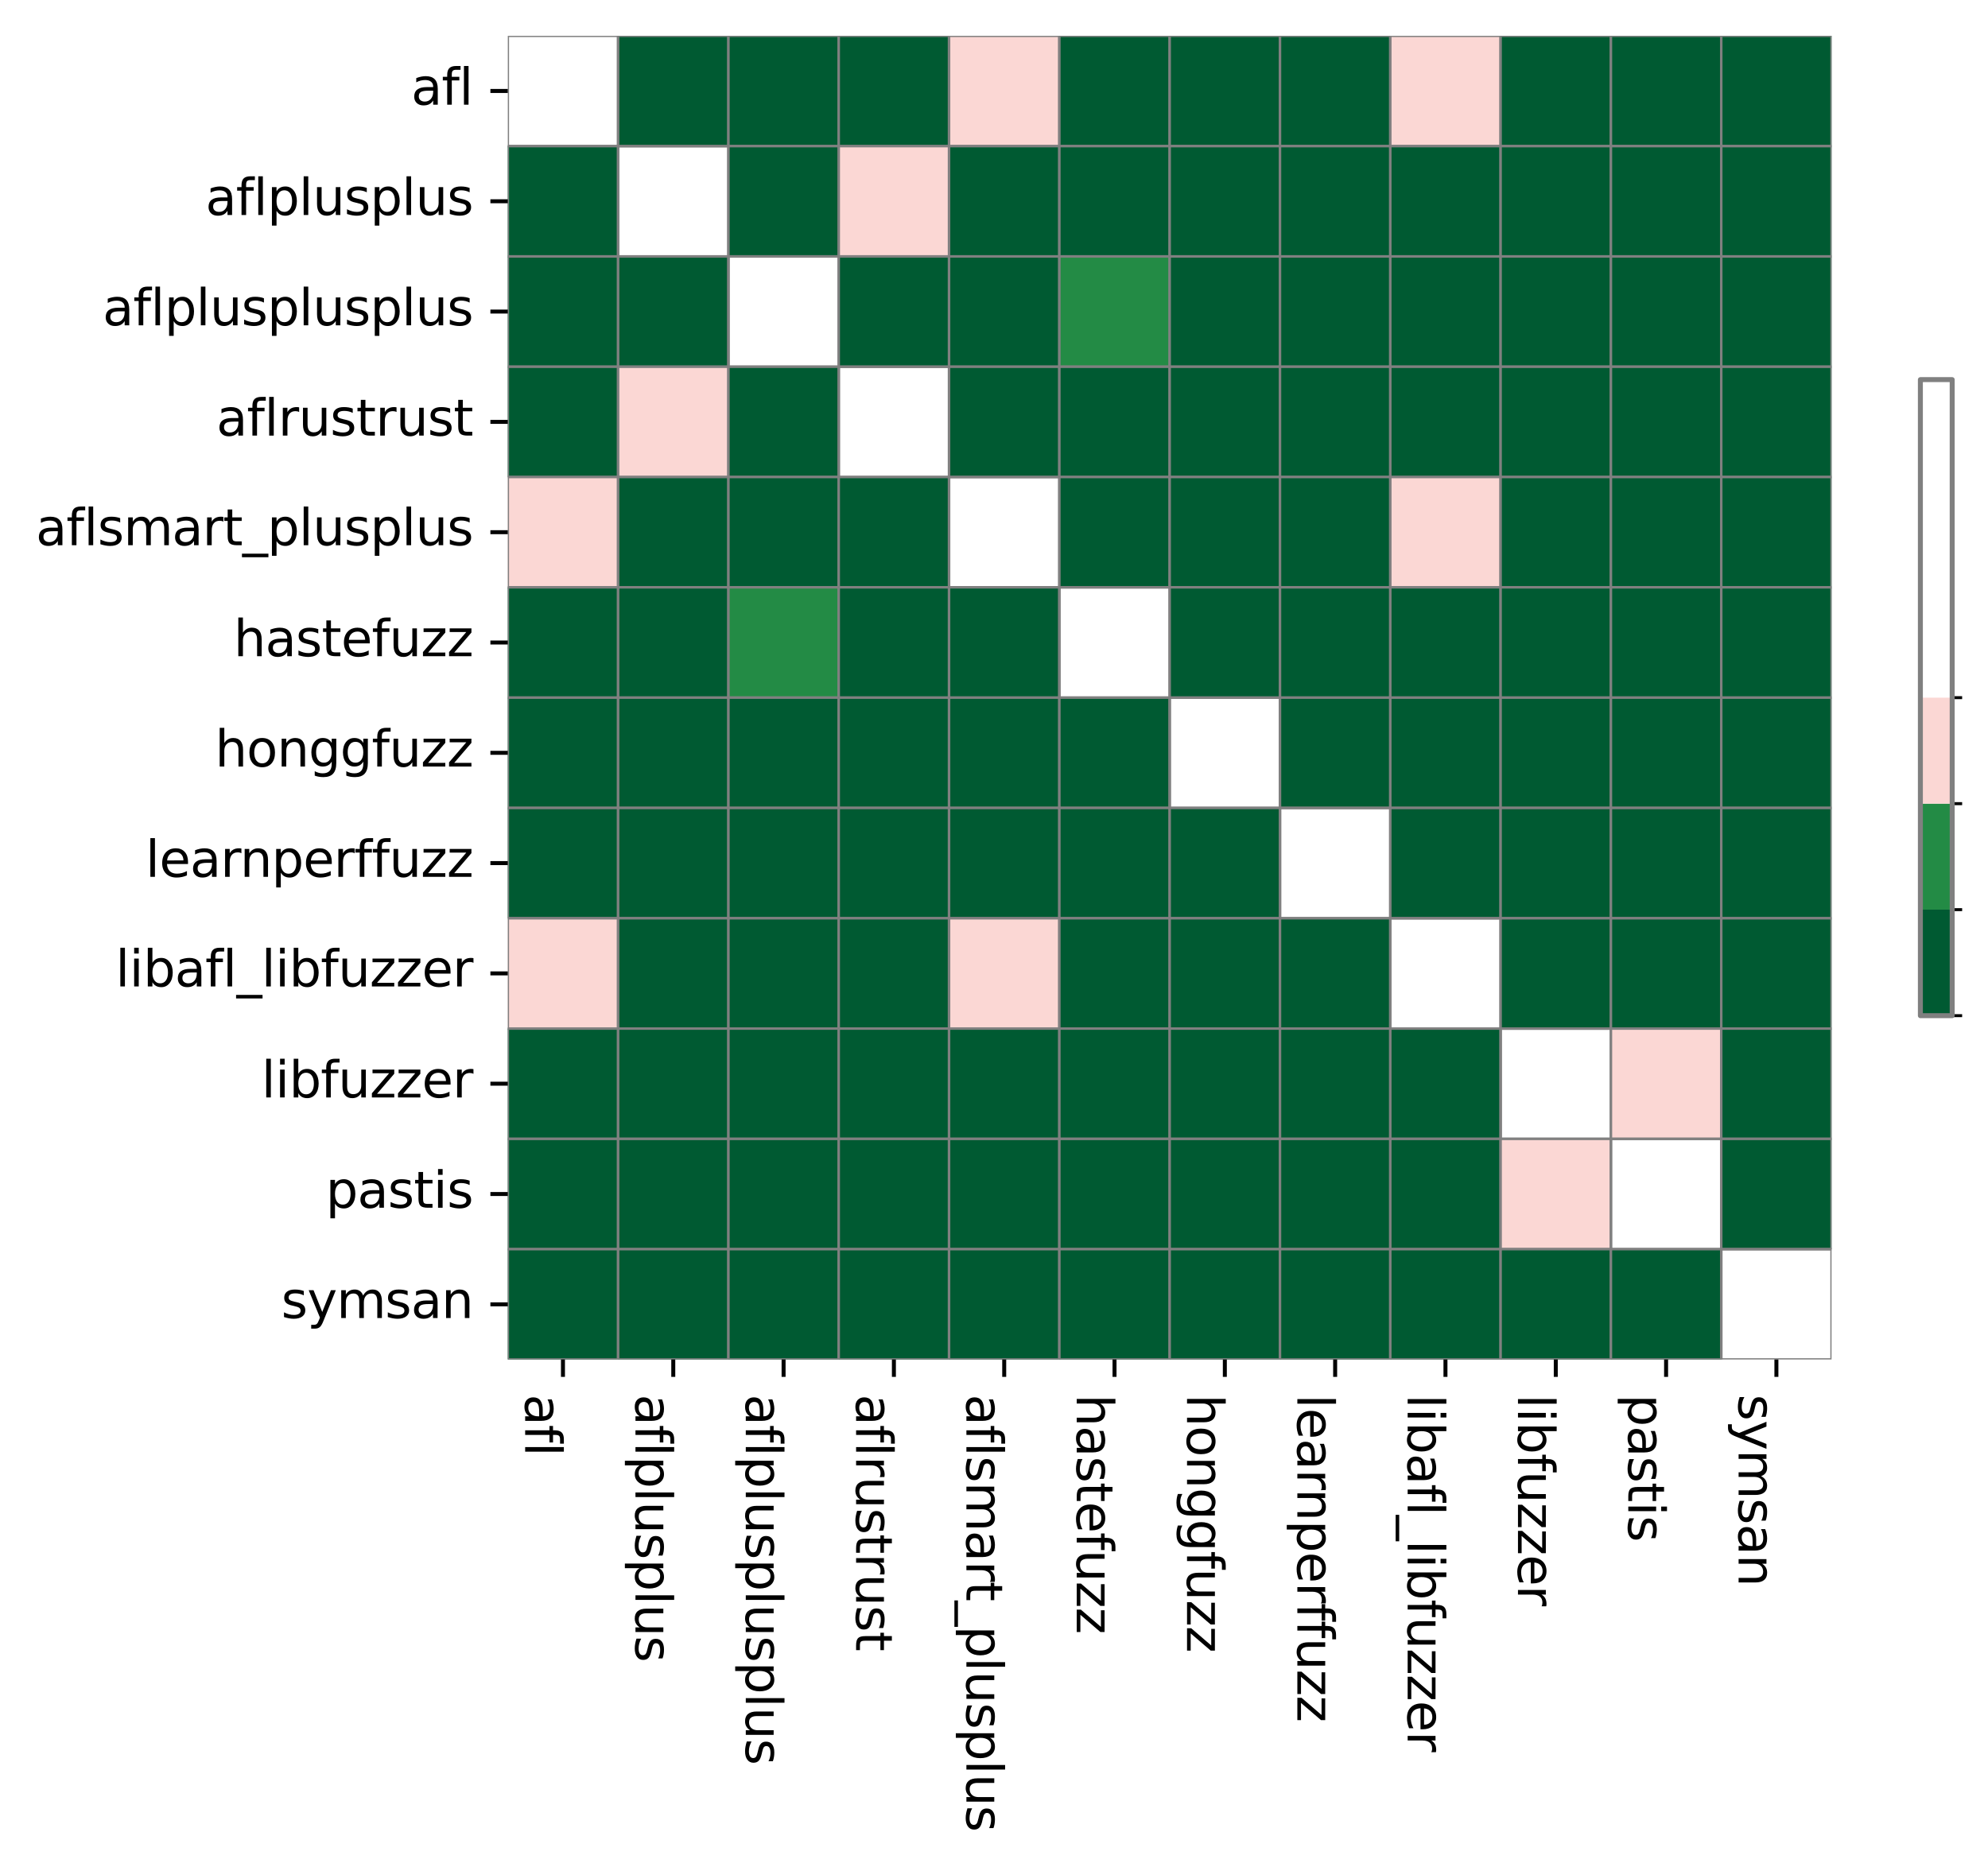 <?xml version="1.0" encoding="utf-8" standalone="no"?>
<!DOCTYPE svg PUBLIC "-//W3C//DTD SVG 1.1//EN"
  "http://www.w3.org/Graphics/SVG/1.1/DTD/svg11.dtd">
<svg xmlns:xlink="http://www.w3.org/1999/xlink" width="399.644pt" height="375.395pt" viewBox="0 0 399.644 375.395" xmlns="http://www.w3.org/2000/svg" version="1.1">
 <defs>
  <style type="text/css">*{stroke-linejoin: round; stroke-linecap: butt}</style>
 </defs>
 <g id="figure_1">
  <g id="patch_1">
   <path d="M 0 375.395 
L 399.644 375.395 
L 399.644 0 
L 0 0 
z
" style="fill: #ffffff"/>
  </g>
  <g id="axes_1">
   <g id="patch_2">
    <path d="M 102.083 273.312 
L 368.195 273.312 
L 368.195 7.2 
L 102.083 7.2 
z
" style="fill: #ffffff"/>
   </g>
   <g id="QuadMesh_1">
    <path d="M 102.083 7.2 
L 124.259 7.2 
L 124.259 29.376 
L 102.083 29.376 
L 102.083 7.2 
" clip-path="url(#pde2d543d9f)" style="fill: none; stroke: #808080; stroke-width: 0.5"/>
    <path d="M 124.259 7.2 
L 146.435 7.2 
L 146.435 29.376 
L 124.259 29.376 
L 124.259 7.2 
" clip-path="url(#pde2d543d9f)" style="fill: #005a32; stroke: #808080; stroke-width: 0.5"/>
    <path d="M 146.435 7.2 
L 168.611 7.2 
L 168.611 29.376 
L 146.435 29.376 
L 146.435 7.2 
" clip-path="url(#pde2d543d9f)" style="fill: #005a32; stroke: #808080; stroke-width: 0.5"/>
    <path d="M 168.611 7.2 
L 190.787 7.2 
L 190.787 29.376 
L 168.611 29.376 
L 168.611 7.2 
" clip-path="url(#pde2d543d9f)" style="fill: #005a32; stroke: #808080; stroke-width: 0.5"/>
    <path d="M 190.787 7.2 
L 212.963 7.2 
L 212.963 29.376 
L 190.787 29.376 
L 190.787 7.2 
" clip-path="url(#pde2d543d9f)" style="fill: #fbd7d4; stroke: #808080; stroke-width: 0.5"/>
    <path d="M 212.963 7.2 
L 235.139 7.2 
L 235.139 29.376 
L 212.963 29.376 
L 212.963 7.2 
" clip-path="url(#pde2d543d9f)" style="fill: #005a32; stroke: #808080; stroke-width: 0.5"/>
    <path d="M 235.139 7.2 
L 257.315 7.2 
L 257.315 29.376 
L 235.139 29.376 
L 235.139 7.2 
" clip-path="url(#pde2d543d9f)" style="fill: #005a32; stroke: #808080; stroke-width: 0.5"/>
    <path d="M 257.315 7.2 
L 279.491 7.2 
L 279.491 29.376 
L 257.315 29.376 
L 257.315 7.2 
" clip-path="url(#pde2d543d9f)" style="fill: #005a32; stroke: #808080; stroke-width: 0.5"/>
    <path d="M 279.491 7.2 
L 301.667 7.2 
L 301.667 29.376 
L 279.491 29.376 
L 279.491 7.2 
" clip-path="url(#pde2d543d9f)" style="fill: #fbd7d4; stroke: #808080; stroke-width: 0.5"/>
    <path d="M 301.667 7.2 
L 323.843 7.2 
L 323.843 29.376 
L 301.667 29.376 
L 301.667 7.2 
" clip-path="url(#pde2d543d9f)" style="fill: #005a32; stroke: #808080; stroke-width: 0.5"/>
    <path d="M 323.843 7.2 
L 346.019 7.2 
L 346.019 29.376 
L 323.843 29.376 
L 323.843 7.2 
" clip-path="url(#pde2d543d9f)" style="fill: #005a32; stroke: #808080; stroke-width: 0.5"/>
    <path d="M 346.019 7.2 
L 368.195 7.2 
L 368.195 29.376 
L 346.019 29.376 
L 346.019 7.2 
" clip-path="url(#pde2d543d9f)" style="fill: #005a32; stroke: #808080; stroke-width: 0.5"/>
    <path d="M 102.083 29.376 
L 124.259 29.376 
L 124.259 51.552 
L 102.083 51.552 
L 102.083 29.376 
" clip-path="url(#pde2d543d9f)" style="fill: #005a32; stroke: #808080; stroke-width: 0.5"/>
    <path d="M 124.259 29.376 
L 146.435 29.376 
L 146.435 51.552 
L 124.259 51.552 
L 124.259 29.376 
" clip-path="url(#pde2d543d9f)" style="fill: none; stroke: #808080; stroke-width: 0.5"/>
    <path d="M 146.435 29.376 
L 168.611 29.376 
L 168.611 51.552 
L 146.435 51.552 
L 146.435 29.376 
" clip-path="url(#pde2d543d9f)" style="fill: #005a32; stroke: #808080; stroke-width: 0.5"/>
    <path d="M 168.611 29.376 
L 190.787 29.376 
L 190.787 51.552 
L 168.611 51.552 
L 168.611 29.376 
" clip-path="url(#pde2d543d9f)" style="fill: #fbd7d4; stroke: #808080; stroke-width: 0.5"/>
    <path d="M 190.787 29.376 
L 212.963 29.376 
L 212.963 51.552 
L 190.787 51.552 
L 190.787 29.376 
" clip-path="url(#pde2d543d9f)" style="fill: #005a32; stroke: #808080; stroke-width: 0.5"/>
    <path d="M 212.963 29.376 
L 235.139 29.376 
L 235.139 51.552 
L 212.963 51.552 
L 212.963 29.376 
" clip-path="url(#pde2d543d9f)" style="fill: #005a32; stroke: #808080; stroke-width: 0.5"/>
    <path d="M 235.139 29.376 
L 257.315 29.376 
L 257.315 51.552 
L 235.139 51.552 
L 235.139 29.376 
" clip-path="url(#pde2d543d9f)" style="fill: #005a32; stroke: #808080; stroke-width: 0.5"/>
    <path d="M 257.315 29.376 
L 279.491 29.376 
L 279.491 51.552 
L 257.315 51.552 
L 257.315 29.376 
" clip-path="url(#pde2d543d9f)" style="fill: #005a32; stroke: #808080; stroke-width: 0.5"/>
    <path d="M 279.491 29.376 
L 301.667 29.376 
L 301.667 51.552 
L 279.491 51.552 
L 279.491 29.376 
" clip-path="url(#pde2d543d9f)" style="fill: #005a32; stroke: #808080; stroke-width: 0.5"/>
    <path d="M 301.667 29.376 
L 323.843 29.376 
L 323.843 51.552 
L 301.667 51.552 
L 301.667 29.376 
" clip-path="url(#pde2d543d9f)" style="fill: #005a32; stroke: #808080; stroke-width: 0.5"/>
    <path d="M 323.843 29.376 
L 346.019 29.376 
L 346.019 51.552 
L 323.843 51.552 
L 323.843 29.376 
" clip-path="url(#pde2d543d9f)" style="fill: #005a32; stroke: #808080; stroke-width: 0.5"/>
    <path d="M 346.019 29.376 
L 368.195 29.376 
L 368.195 51.552 
L 346.019 51.552 
L 346.019 29.376 
" clip-path="url(#pde2d543d9f)" style="fill: #005a32; stroke: #808080; stroke-width: 0.5"/>
    <path d="M 102.083 51.552 
L 124.259 51.552 
L 124.259 73.728 
L 102.083 73.728 
L 102.083 51.552 
" clip-path="url(#pde2d543d9f)" style="fill: #005a32; stroke: #808080; stroke-width: 0.5"/>
    <path d="M 124.259 51.552 
L 146.435 51.552 
L 146.435 73.728 
L 124.259 73.728 
L 124.259 51.552 
" clip-path="url(#pde2d543d9f)" style="fill: #005a32; stroke: #808080; stroke-width: 0.5"/>
    <path d="M 146.435 51.552 
L 168.611 51.552 
L 168.611 73.728 
L 146.435 73.728 
L 146.435 51.552 
" clip-path="url(#pde2d543d9f)" style="fill: none; stroke: #808080; stroke-width: 0.5"/>
    <path d="M 168.611 51.552 
L 190.787 51.552 
L 190.787 73.728 
L 168.611 73.728 
L 168.611 51.552 
" clip-path="url(#pde2d543d9f)" style="fill: #005a32; stroke: #808080; stroke-width: 0.5"/>
    <path d="M 190.787 51.552 
L 212.963 51.552 
L 212.963 73.728 
L 190.787 73.728 
L 190.787 51.552 
" clip-path="url(#pde2d543d9f)" style="fill: #005a32; stroke: #808080; stroke-width: 0.5"/>
    <path d="M 212.963 51.552 
L 235.139 51.552 
L 235.139 73.728 
L 212.963 73.728 
L 212.963 51.552 
" clip-path="url(#pde2d543d9f)" style="fill: #238b45; stroke: #808080; stroke-width: 0.5"/>
    <path d="M 235.139 51.552 
L 257.315 51.552 
L 257.315 73.728 
L 235.139 73.728 
L 235.139 51.552 
" clip-path="url(#pde2d543d9f)" style="fill: #005a32; stroke: #808080; stroke-width: 0.5"/>
    <path d="M 257.315 51.552 
L 279.491 51.552 
L 279.491 73.728 
L 257.315 73.728 
L 257.315 51.552 
" clip-path="url(#pde2d543d9f)" style="fill: #005a32; stroke: #808080; stroke-width: 0.5"/>
    <path d="M 279.491 51.552 
L 301.667 51.552 
L 301.667 73.728 
L 279.491 73.728 
L 279.491 51.552 
" clip-path="url(#pde2d543d9f)" style="fill: #005a32; stroke: #808080; stroke-width: 0.5"/>
    <path d="M 301.667 51.552 
L 323.843 51.552 
L 323.843 73.728 
L 301.667 73.728 
L 301.667 51.552 
" clip-path="url(#pde2d543d9f)" style="fill: #005a32; stroke: #808080; stroke-width: 0.5"/>
    <path d="M 323.843 51.552 
L 346.019 51.552 
L 346.019 73.728 
L 323.843 73.728 
L 323.843 51.552 
" clip-path="url(#pde2d543d9f)" style="fill: #005a32; stroke: #808080; stroke-width: 0.5"/>
    <path d="M 346.019 51.552 
L 368.195 51.552 
L 368.195 73.728 
L 346.019 73.728 
L 346.019 51.552 
" clip-path="url(#pde2d543d9f)" style="fill: #005a32; stroke: #808080; stroke-width: 0.5"/>
    <path d="M 102.083 73.728 
L 124.259 73.728 
L 124.259 95.904 
L 102.083 95.904 
L 102.083 73.728 
" clip-path="url(#pde2d543d9f)" style="fill: #005a32; stroke: #808080; stroke-width: 0.5"/>
    <path d="M 124.259 73.728 
L 146.435 73.728 
L 146.435 95.904 
L 124.259 95.904 
L 124.259 73.728 
" clip-path="url(#pde2d543d9f)" style="fill: #fbd7d4; stroke: #808080; stroke-width: 0.5"/>
    <path d="M 146.435 73.728 
L 168.611 73.728 
L 168.611 95.904 
L 146.435 95.904 
L 146.435 73.728 
" clip-path="url(#pde2d543d9f)" style="fill: #005a32; stroke: #808080; stroke-width: 0.5"/>
    <path d="M 168.611 73.728 
L 190.787 73.728 
L 190.787 95.904 
L 168.611 95.904 
L 168.611 73.728 
" clip-path="url(#pde2d543d9f)" style="fill: none; stroke: #808080; stroke-width: 0.5"/>
    <path d="M 190.787 73.728 
L 212.963 73.728 
L 212.963 95.904 
L 190.787 95.904 
L 190.787 73.728 
" clip-path="url(#pde2d543d9f)" style="fill: #005a32; stroke: #808080; stroke-width: 0.5"/>
    <path d="M 212.963 73.728 
L 235.139 73.728 
L 235.139 95.904 
L 212.963 95.904 
L 212.963 73.728 
" clip-path="url(#pde2d543d9f)" style="fill: #005a32; stroke: #808080; stroke-width: 0.5"/>
    <path d="M 235.139 73.728 
L 257.315 73.728 
L 257.315 95.904 
L 235.139 95.904 
L 235.139 73.728 
" clip-path="url(#pde2d543d9f)" style="fill: #005a32; stroke: #808080; stroke-width: 0.5"/>
    <path d="M 257.315 73.728 
L 279.491 73.728 
L 279.491 95.904 
L 257.315 95.904 
L 257.315 73.728 
" clip-path="url(#pde2d543d9f)" style="fill: #005a32; stroke: #808080; stroke-width: 0.5"/>
    <path d="M 279.491 73.728 
L 301.667 73.728 
L 301.667 95.904 
L 279.491 95.904 
L 279.491 73.728 
" clip-path="url(#pde2d543d9f)" style="fill: #005a32; stroke: #808080; stroke-width: 0.5"/>
    <path d="M 301.667 73.728 
L 323.843 73.728 
L 323.843 95.904 
L 301.667 95.904 
L 301.667 73.728 
" clip-path="url(#pde2d543d9f)" style="fill: #005a32; stroke: #808080; stroke-width: 0.5"/>
    <path d="M 323.843 73.728 
L 346.019 73.728 
L 346.019 95.904 
L 323.843 95.904 
L 323.843 73.728 
" clip-path="url(#pde2d543d9f)" style="fill: #005a32; stroke: #808080; stroke-width: 0.5"/>
    <path d="M 346.019 73.728 
L 368.195 73.728 
L 368.195 95.904 
L 346.019 95.904 
L 346.019 73.728 
" clip-path="url(#pde2d543d9f)" style="fill: #005a32; stroke: #808080; stroke-width: 0.5"/>
    <path d="M 102.083 95.904 
L 124.259 95.904 
L 124.259 118.08 
L 102.083 118.08 
L 102.083 95.904 
" clip-path="url(#pde2d543d9f)" style="fill: #fbd7d4; stroke: #808080; stroke-width: 0.5"/>
    <path d="M 124.259 95.904 
L 146.435 95.904 
L 146.435 118.08 
L 124.259 118.08 
L 124.259 95.904 
" clip-path="url(#pde2d543d9f)" style="fill: #005a32; stroke: #808080; stroke-width: 0.5"/>
    <path d="M 146.435 95.904 
L 168.611 95.904 
L 168.611 118.08 
L 146.435 118.08 
L 146.435 95.904 
" clip-path="url(#pde2d543d9f)" style="fill: #005a32; stroke: #808080; stroke-width: 0.5"/>
    <path d="M 168.611 95.904 
L 190.787 95.904 
L 190.787 118.08 
L 168.611 118.08 
L 168.611 95.904 
" clip-path="url(#pde2d543d9f)" style="fill: #005a32; stroke: #808080; stroke-width: 0.5"/>
    <path d="M 190.787 95.904 
L 212.963 95.904 
L 212.963 118.08 
L 190.787 118.08 
L 190.787 95.904 
" clip-path="url(#pde2d543d9f)" style="fill: none; stroke: #808080; stroke-width: 0.5"/>
    <path d="M 212.963 95.904 
L 235.139 95.904 
L 235.139 118.08 
L 212.963 118.08 
L 212.963 95.904 
" clip-path="url(#pde2d543d9f)" style="fill: #005a32; stroke: #808080; stroke-width: 0.5"/>
    <path d="M 235.139 95.904 
L 257.315 95.904 
L 257.315 118.08 
L 235.139 118.08 
L 235.139 95.904 
" clip-path="url(#pde2d543d9f)" style="fill: #005a32; stroke: #808080; stroke-width: 0.5"/>
    <path d="M 257.315 95.904 
L 279.491 95.904 
L 279.491 118.08 
L 257.315 118.08 
L 257.315 95.904 
" clip-path="url(#pde2d543d9f)" style="fill: #005a32; stroke: #808080; stroke-width: 0.5"/>
    <path d="M 279.491 95.904 
L 301.667 95.904 
L 301.667 118.08 
L 279.491 118.08 
L 279.491 95.904 
" clip-path="url(#pde2d543d9f)" style="fill: #fbd7d4; stroke: #808080; stroke-width: 0.5"/>
    <path d="M 301.667 95.904 
L 323.843 95.904 
L 323.843 118.08 
L 301.667 118.08 
L 301.667 95.904 
" clip-path="url(#pde2d543d9f)" style="fill: #005a32; stroke: #808080; stroke-width: 0.5"/>
    <path d="M 323.843 95.904 
L 346.019 95.904 
L 346.019 118.08 
L 323.843 118.08 
L 323.843 95.904 
" clip-path="url(#pde2d543d9f)" style="fill: #005a32; stroke: #808080; stroke-width: 0.5"/>
    <path d="M 346.019 95.904 
L 368.195 95.904 
L 368.195 118.08 
L 346.019 118.08 
L 346.019 95.904 
" clip-path="url(#pde2d543d9f)" style="fill: #005a32; stroke: #808080; stroke-width: 0.5"/>
    <path d="M 102.083 118.08 
L 124.259 118.08 
L 124.259 140.256 
L 102.083 140.256 
L 102.083 118.08 
" clip-path="url(#pde2d543d9f)" style="fill: #005a32; stroke: #808080; stroke-width: 0.5"/>
    <path d="M 124.259 118.08 
L 146.435 118.08 
L 146.435 140.256 
L 124.259 140.256 
L 124.259 118.08 
" clip-path="url(#pde2d543d9f)" style="fill: #005a32; stroke: #808080; stroke-width: 0.5"/>
    <path d="M 146.435 118.08 
L 168.611 118.08 
L 168.611 140.256 
L 146.435 140.256 
L 146.435 118.08 
" clip-path="url(#pde2d543d9f)" style="fill: #238b45; stroke: #808080; stroke-width: 0.5"/>
    <path d="M 168.611 118.08 
L 190.787 118.08 
L 190.787 140.256 
L 168.611 140.256 
L 168.611 118.08 
" clip-path="url(#pde2d543d9f)" style="fill: #005a32; stroke: #808080; stroke-width: 0.5"/>
    <path d="M 190.787 118.08 
L 212.963 118.08 
L 212.963 140.256 
L 190.787 140.256 
L 190.787 118.08 
" clip-path="url(#pde2d543d9f)" style="fill: #005a32; stroke: #808080; stroke-width: 0.5"/>
    <path d="M 212.963 118.08 
L 235.139 118.08 
L 235.139 140.256 
L 212.963 140.256 
L 212.963 118.08 
" clip-path="url(#pde2d543d9f)" style="fill: none; stroke: #808080; stroke-width: 0.5"/>
    <path d="M 235.139 118.08 
L 257.315 118.08 
L 257.315 140.256 
L 235.139 140.256 
L 235.139 118.08 
" clip-path="url(#pde2d543d9f)" style="fill: #005a32; stroke: #808080; stroke-width: 0.5"/>
    <path d="M 257.315 118.08 
L 279.491 118.08 
L 279.491 140.256 
L 257.315 140.256 
L 257.315 118.08 
" clip-path="url(#pde2d543d9f)" style="fill: #005a32; stroke: #808080; stroke-width: 0.5"/>
    <path d="M 279.491 118.08 
L 301.667 118.08 
L 301.667 140.256 
L 279.491 140.256 
L 279.491 118.08 
" clip-path="url(#pde2d543d9f)" style="fill: #005a32; stroke: #808080; stroke-width: 0.5"/>
    <path d="M 301.667 118.08 
L 323.843 118.08 
L 323.843 140.256 
L 301.667 140.256 
L 301.667 118.08 
" clip-path="url(#pde2d543d9f)" style="fill: #005a32; stroke: #808080; stroke-width: 0.5"/>
    <path d="M 323.843 118.08 
L 346.019 118.08 
L 346.019 140.256 
L 323.843 140.256 
L 323.843 118.08 
" clip-path="url(#pde2d543d9f)" style="fill: #005a32; stroke: #808080; stroke-width: 0.5"/>
    <path d="M 346.019 118.08 
L 368.195 118.08 
L 368.195 140.256 
L 346.019 140.256 
L 346.019 118.08 
" clip-path="url(#pde2d543d9f)" style="fill: #005a32; stroke: #808080; stroke-width: 0.5"/>
    <path d="M 102.083 140.256 
L 124.259 140.256 
L 124.259 162.432 
L 102.083 162.432 
L 102.083 140.256 
" clip-path="url(#pde2d543d9f)" style="fill: #005a32; stroke: #808080; stroke-width: 0.5"/>
    <path d="M 124.259 140.256 
L 146.435 140.256 
L 146.435 162.432 
L 124.259 162.432 
L 124.259 140.256 
" clip-path="url(#pde2d543d9f)" style="fill: #005a32; stroke: #808080; stroke-width: 0.5"/>
    <path d="M 146.435 140.256 
L 168.611 140.256 
L 168.611 162.432 
L 146.435 162.432 
L 146.435 140.256 
" clip-path="url(#pde2d543d9f)" style="fill: #005a32; stroke: #808080; stroke-width: 0.5"/>
    <path d="M 168.611 140.256 
L 190.787 140.256 
L 190.787 162.432 
L 168.611 162.432 
L 168.611 140.256 
" clip-path="url(#pde2d543d9f)" style="fill: #005a32; stroke: #808080; stroke-width: 0.5"/>
    <path d="M 190.787 140.256 
L 212.963 140.256 
L 212.963 162.432 
L 190.787 162.432 
L 190.787 140.256 
" clip-path="url(#pde2d543d9f)" style="fill: #005a32; stroke: #808080; stroke-width: 0.5"/>
    <path d="M 212.963 140.256 
L 235.139 140.256 
L 235.139 162.432 
L 212.963 162.432 
L 212.963 140.256 
" clip-path="url(#pde2d543d9f)" style="fill: #005a32; stroke: #808080; stroke-width: 0.5"/>
    <path d="M 235.139 140.256 
L 257.315 140.256 
L 257.315 162.432 
L 235.139 162.432 
L 235.139 140.256 
" clip-path="url(#pde2d543d9f)" style="fill: none; stroke: #808080; stroke-width: 0.5"/>
    <path d="M 257.315 140.256 
L 279.491 140.256 
L 279.491 162.432 
L 257.315 162.432 
L 257.315 140.256 
" clip-path="url(#pde2d543d9f)" style="fill: #005a32; stroke: #808080; stroke-width: 0.5"/>
    <path d="M 279.491 140.256 
L 301.667 140.256 
L 301.667 162.432 
L 279.491 162.432 
L 279.491 140.256 
" clip-path="url(#pde2d543d9f)" style="fill: #005a32; stroke: #808080; stroke-width: 0.5"/>
    <path d="M 301.667 140.256 
L 323.843 140.256 
L 323.843 162.432 
L 301.667 162.432 
L 301.667 140.256 
" clip-path="url(#pde2d543d9f)" style="fill: #005a32; stroke: #808080; stroke-width: 0.5"/>
    <path d="M 323.843 140.256 
L 346.019 140.256 
L 346.019 162.432 
L 323.843 162.432 
L 323.843 140.256 
" clip-path="url(#pde2d543d9f)" style="fill: #005a32; stroke: #808080; stroke-width: 0.5"/>
    <path d="M 346.019 140.256 
L 368.195 140.256 
L 368.195 162.432 
L 346.019 162.432 
L 346.019 140.256 
" clip-path="url(#pde2d543d9f)" style="fill: #005a32; stroke: #808080; stroke-width: 0.5"/>
    <path d="M 102.083 162.432 
L 124.259 162.432 
L 124.259 184.608 
L 102.083 184.608 
L 102.083 162.432 
" clip-path="url(#pde2d543d9f)" style="fill: #005a32; stroke: #808080; stroke-width: 0.5"/>
    <path d="M 124.259 162.432 
L 146.435 162.432 
L 146.435 184.608 
L 124.259 184.608 
L 124.259 162.432 
" clip-path="url(#pde2d543d9f)" style="fill: #005a32; stroke: #808080; stroke-width: 0.5"/>
    <path d="M 146.435 162.432 
L 168.611 162.432 
L 168.611 184.608 
L 146.435 184.608 
L 146.435 162.432 
" clip-path="url(#pde2d543d9f)" style="fill: #005a32; stroke: #808080; stroke-width: 0.5"/>
    <path d="M 168.611 162.432 
L 190.787 162.432 
L 190.787 184.608 
L 168.611 184.608 
L 168.611 162.432 
" clip-path="url(#pde2d543d9f)" style="fill: #005a32; stroke: #808080; stroke-width: 0.5"/>
    <path d="M 190.787 162.432 
L 212.963 162.432 
L 212.963 184.608 
L 190.787 184.608 
L 190.787 162.432 
" clip-path="url(#pde2d543d9f)" style="fill: #005a32; stroke: #808080; stroke-width: 0.5"/>
    <path d="M 212.963 162.432 
L 235.139 162.432 
L 235.139 184.608 
L 212.963 184.608 
L 212.963 162.432 
" clip-path="url(#pde2d543d9f)" style="fill: #005a32; stroke: #808080; stroke-width: 0.5"/>
    <path d="M 235.139 162.432 
L 257.315 162.432 
L 257.315 184.608 
L 235.139 184.608 
L 235.139 162.432 
" clip-path="url(#pde2d543d9f)" style="fill: #005a32; stroke: #808080; stroke-width: 0.5"/>
    <path d="M 257.315 162.432 
L 279.491 162.432 
L 279.491 184.608 
L 257.315 184.608 
L 257.315 162.432 
" clip-path="url(#pde2d543d9f)" style="fill: none; stroke: #808080; stroke-width: 0.5"/>
    <path d="M 279.491 162.432 
L 301.667 162.432 
L 301.667 184.608 
L 279.491 184.608 
L 279.491 162.432 
" clip-path="url(#pde2d543d9f)" style="fill: #005a32; stroke: #808080; stroke-width: 0.5"/>
    <path d="M 301.667 162.432 
L 323.843 162.432 
L 323.843 184.608 
L 301.667 184.608 
L 301.667 162.432 
" clip-path="url(#pde2d543d9f)" style="fill: #005a32; stroke: #808080; stroke-width: 0.5"/>
    <path d="M 323.843 162.432 
L 346.019 162.432 
L 346.019 184.608 
L 323.843 184.608 
L 323.843 162.432 
" clip-path="url(#pde2d543d9f)" style="fill: #005a32; stroke: #808080; stroke-width: 0.5"/>
    <path d="M 346.019 162.432 
L 368.195 162.432 
L 368.195 184.608 
L 346.019 184.608 
L 346.019 162.432 
" clip-path="url(#pde2d543d9f)" style="fill: #005a32; stroke: #808080; stroke-width: 0.5"/>
    <path d="M 102.083 184.608 
L 124.259 184.608 
L 124.259 206.784 
L 102.083 206.784 
L 102.083 184.608 
" clip-path="url(#pde2d543d9f)" style="fill: #fbd7d4; stroke: #808080; stroke-width: 0.5"/>
    <path d="M 124.259 184.608 
L 146.435 184.608 
L 146.435 206.784 
L 124.259 206.784 
L 124.259 184.608 
" clip-path="url(#pde2d543d9f)" style="fill: #005a32; stroke: #808080; stroke-width: 0.5"/>
    <path d="M 146.435 184.608 
L 168.611 184.608 
L 168.611 206.784 
L 146.435 206.784 
L 146.435 184.608 
" clip-path="url(#pde2d543d9f)" style="fill: #005a32; stroke: #808080; stroke-width: 0.5"/>
    <path d="M 168.611 184.608 
L 190.787 184.608 
L 190.787 206.784 
L 168.611 206.784 
L 168.611 184.608 
" clip-path="url(#pde2d543d9f)" style="fill: #005a32; stroke: #808080; stroke-width: 0.5"/>
    <path d="M 190.787 184.608 
L 212.963 184.608 
L 212.963 206.784 
L 190.787 206.784 
L 190.787 184.608 
" clip-path="url(#pde2d543d9f)" style="fill: #fbd7d4; stroke: #808080; stroke-width: 0.5"/>
    <path d="M 212.963 184.608 
L 235.139 184.608 
L 235.139 206.784 
L 212.963 206.784 
L 212.963 184.608 
" clip-path="url(#pde2d543d9f)" style="fill: #005a32; stroke: #808080; stroke-width: 0.5"/>
    <path d="M 235.139 184.608 
L 257.315 184.608 
L 257.315 206.784 
L 235.139 206.784 
L 235.139 184.608 
" clip-path="url(#pde2d543d9f)" style="fill: #005a32; stroke: #808080; stroke-width: 0.5"/>
    <path d="M 257.315 184.608 
L 279.491 184.608 
L 279.491 206.784 
L 257.315 206.784 
L 257.315 184.608 
" clip-path="url(#pde2d543d9f)" style="fill: #005a32; stroke: #808080; stroke-width: 0.5"/>
    <path d="M 279.491 184.608 
L 301.667 184.608 
L 301.667 206.784 
L 279.491 206.784 
L 279.491 184.608 
" clip-path="url(#pde2d543d9f)" style="fill: none; stroke: #808080; stroke-width: 0.5"/>
    <path d="M 301.667 184.608 
L 323.843 184.608 
L 323.843 206.784 
L 301.667 206.784 
L 301.667 184.608 
" clip-path="url(#pde2d543d9f)" style="fill: #005a32; stroke: #808080; stroke-width: 0.5"/>
    <path d="M 323.843 184.608 
L 346.019 184.608 
L 346.019 206.784 
L 323.843 206.784 
L 323.843 184.608 
" clip-path="url(#pde2d543d9f)" style="fill: #005a32; stroke: #808080; stroke-width: 0.5"/>
    <path d="M 346.019 184.608 
L 368.195 184.608 
L 368.195 206.784 
L 346.019 206.784 
L 346.019 184.608 
" clip-path="url(#pde2d543d9f)" style="fill: #005a32; stroke: #808080; stroke-width: 0.5"/>
    <path d="M 102.083 206.784 
L 124.259 206.784 
L 124.259 228.96 
L 102.083 228.96 
L 102.083 206.784 
" clip-path="url(#pde2d543d9f)" style="fill: #005a32; stroke: #808080; stroke-width: 0.5"/>
    <path d="M 124.259 206.784 
L 146.435 206.784 
L 146.435 228.96 
L 124.259 228.96 
L 124.259 206.784 
" clip-path="url(#pde2d543d9f)" style="fill: #005a32; stroke: #808080; stroke-width: 0.5"/>
    <path d="M 146.435 206.784 
L 168.611 206.784 
L 168.611 228.96 
L 146.435 228.96 
L 146.435 206.784 
" clip-path="url(#pde2d543d9f)" style="fill: #005a32; stroke: #808080; stroke-width: 0.5"/>
    <path d="M 168.611 206.784 
L 190.787 206.784 
L 190.787 228.96 
L 168.611 228.96 
L 168.611 206.784 
" clip-path="url(#pde2d543d9f)" style="fill: #005a32; stroke: #808080; stroke-width: 0.5"/>
    <path d="M 190.787 206.784 
L 212.963 206.784 
L 212.963 228.96 
L 190.787 228.96 
L 190.787 206.784 
" clip-path="url(#pde2d543d9f)" style="fill: #005a32; stroke: #808080; stroke-width: 0.5"/>
    <path d="M 212.963 206.784 
L 235.139 206.784 
L 235.139 228.96 
L 212.963 228.96 
L 212.963 206.784 
" clip-path="url(#pde2d543d9f)" style="fill: #005a32; stroke: #808080; stroke-width: 0.5"/>
    <path d="M 235.139 206.784 
L 257.315 206.784 
L 257.315 228.96 
L 235.139 228.96 
L 235.139 206.784 
" clip-path="url(#pde2d543d9f)" style="fill: #005a32; stroke: #808080; stroke-width: 0.5"/>
    <path d="M 257.315 206.784 
L 279.491 206.784 
L 279.491 228.96 
L 257.315 228.96 
L 257.315 206.784 
" clip-path="url(#pde2d543d9f)" style="fill: #005a32; stroke: #808080; stroke-width: 0.5"/>
    <path d="M 279.491 206.784 
L 301.667 206.784 
L 301.667 228.96 
L 279.491 228.96 
L 279.491 206.784 
" clip-path="url(#pde2d543d9f)" style="fill: #005a32; stroke: #808080; stroke-width: 0.5"/>
    <path d="M 301.667 206.784 
L 323.843 206.784 
L 323.843 228.96 
L 301.667 228.96 
L 301.667 206.784 
" clip-path="url(#pde2d543d9f)" style="fill: none; stroke: #808080; stroke-width: 0.5"/>
    <path d="M 323.843 206.784 
L 346.019 206.784 
L 346.019 228.96 
L 323.843 228.96 
L 323.843 206.784 
" clip-path="url(#pde2d543d9f)" style="fill: #fbd7d4; stroke: #808080; stroke-width: 0.5"/>
    <path d="M 346.019 206.784 
L 368.195 206.784 
L 368.195 228.96 
L 346.019 228.96 
L 346.019 206.784 
" clip-path="url(#pde2d543d9f)" style="fill: #005a32; stroke: #808080; stroke-width: 0.5"/>
    <path d="M 102.083 228.96 
L 124.259 228.96 
L 124.259 251.136 
L 102.083 251.136 
L 102.083 228.96 
" clip-path="url(#pde2d543d9f)" style="fill: #005a32; stroke: #808080; stroke-width: 0.5"/>
    <path d="M 124.259 228.96 
L 146.435 228.96 
L 146.435 251.136 
L 124.259 251.136 
L 124.259 228.96 
" clip-path="url(#pde2d543d9f)" style="fill: #005a32; stroke: #808080; stroke-width: 0.5"/>
    <path d="M 146.435 228.96 
L 168.611 228.96 
L 168.611 251.136 
L 146.435 251.136 
L 146.435 228.96 
" clip-path="url(#pde2d543d9f)" style="fill: #005a32; stroke: #808080; stroke-width: 0.5"/>
    <path d="M 168.611 228.96 
L 190.787 228.96 
L 190.787 251.136 
L 168.611 251.136 
L 168.611 228.96 
" clip-path="url(#pde2d543d9f)" style="fill: #005a32; stroke: #808080; stroke-width: 0.5"/>
    <path d="M 190.787 228.96 
L 212.963 228.96 
L 212.963 251.136 
L 190.787 251.136 
L 190.787 228.96 
" clip-path="url(#pde2d543d9f)" style="fill: #005a32; stroke: #808080; stroke-width: 0.5"/>
    <path d="M 212.963 228.96 
L 235.139 228.96 
L 235.139 251.136 
L 212.963 251.136 
L 212.963 228.96 
" clip-path="url(#pde2d543d9f)" style="fill: #005a32; stroke: #808080; stroke-width: 0.5"/>
    <path d="M 235.139 228.96 
L 257.315 228.96 
L 257.315 251.136 
L 235.139 251.136 
L 235.139 228.96 
" clip-path="url(#pde2d543d9f)" style="fill: #005a32; stroke: #808080; stroke-width: 0.5"/>
    <path d="M 257.315 228.96 
L 279.491 228.96 
L 279.491 251.136 
L 257.315 251.136 
L 257.315 228.96 
" clip-path="url(#pde2d543d9f)" style="fill: #005a32; stroke: #808080; stroke-width: 0.5"/>
    <path d="M 279.491 228.96 
L 301.667 228.96 
L 301.667 251.136 
L 279.491 251.136 
L 279.491 228.96 
" clip-path="url(#pde2d543d9f)" style="fill: #005a32; stroke: #808080; stroke-width: 0.5"/>
    <path d="M 301.667 228.96 
L 323.843 228.96 
L 323.843 251.136 
L 301.667 251.136 
L 301.667 228.96 
" clip-path="url(#pde2d543d9f)" style="fill: #fbd7d4; stroke: #808080; stroke-width: 0.5"/>
    <path d="M 323.843 228.96 
L 346.019 228.96 
L 346.019 251.136 
L 323.843 251.136 
L 323.843 228.96 
" clip-path="url(#pde2d543d9f)" style="fill: none; stroke: #808080; stroke-width: 0.5"/>
    <path d="M 346.019 228.96 
L 368.195 228.96 
L 368.195 251.136 
L 346.019 251.136 
L 346.019 228.96 
" clip-path="url(#pde2d543d9f)" style="fill: #005a32; stroke: #808080; stroke-width: 0.5"/>
    <path d="M 102.083 251.136 
L 124.259 251.136 
L 124.259 273.312 
L 102.083 273.312 
L 102.083 251.136 
" clip-path="url(#pde2d543d9f)" style="fill: #005a32; stroke: #808080; stroke-width: 0.5"/>
    <path d="M 124.259 251.136 
L 146.435 251.136 
L 146.435 273.312 
L 124.259 273.312 
L 124.259 251.136 
" clip-path="url(#pde2d543d9f)" style="fill: #005a32; stroke: #808080; stroke-width: 0.5"/>
    <path d="M 146.435 251.136 
L 168.611 251.136 
L 168.611 273.312 
L 146.435 273.312 
L 146.435 251.136 
" clip-path="url(#pde2d543d9f)" style="fill: #005a32; stroke: #808080; stroke-width: 0.5"/>
    <path d="M 168.611 251.136 
L 190.787 251.136 
L 190.787 273.312 
L 168.611 273.312 
L 168.611 251.136 
" clip-path="url(#pde2d543d9f)" style="fill: #005a32; stroke: #808080; stroke-width: 0.5"/>
    <path d="M 190.787 251.136 
L 212.963 251.136 
L 212.963 273.312 
L 190.787 273.312 
L 190.787 251.136 
" clip-path="url(#pde2d543d9f)" style="fill: #005a32; stroke: #808080; stroke-width: 0.5"/>
    <path d="M 212.963 251.136 
L 235.139 251.136 
L 235.139 273.312 
L 212.963 273.312 
L 212.963 251.136 
" clip-path="url(#pde2d543d9f)" style="fill: #005a32; stroke: #808080; stroke-width: 0.5"/>
    <path d="M 235.139 251.136 
L 257.315 251.136 
L 257.315 273.312 
L 235.139 273.312 
L 235.139 251.136 
" clip-path="url(#pde2d543d9f)" style="fill: #005a32; stroke: #808080; stroke-width: 0.5"/>
    <path d="M 257.315 251.136 
L 279.491 251.136 
L 279.491 273.312 
L 257.315 273.312 
L 257.315 251.136 
" clip-path="url(#pde2d543d9f)" style="fill: #005a32; stroke: #808080; stroke-width: 0.5"/>
    <path d="M 279.491 251.136 
L 301.667 251.136 
L 301.667 273.312 
L 279.491 273.312 
L 279.491 251.136 
" clip-path="url(#pde2d543d9f)" style="fill: #005a32; stroke: #808080; stroke-width: 0.5"/>
    <path d="M 301.667 251.136 
L 323.843 251.136 
L 323.843 273.312 
L 301.667 273.312 
L 301.667 251.136 
" clip-path="url(#pde2d543d9f)" style="fill: #005a32; stroke: #808080; stroke-width: 0.5"/>
    <path d="M 323.843 251.136 
L 346.019 251.136 
L 346.019 273.312 
L 323.843 273.312 
L 323.843 251.136 
" clip-path="url(#pde2d543d9f)" style="fill: #005a32; stroke: #808080; stroke-width: 0.5"/>
    <path d="M 346.019 251.136 
L 368.195 251.136 
L 368.195 273.312 
L 346.019 273.312 
L 346.019 251.136 
" clip-path="url(#pde2d543d9f)" style="fill: none; stroke: #808080; stroke-width: 0.5"/>
   </g>
   <g id="matplotlib.axis_1">
    <g id="xtick_1">
     <g id="line2d_1">
      <defs>
       <path id="m6d8e7ad862" d="M 0 0 
L 0 3.5 
" style="stroke: #000000; stroke-width: 0.8"/>
      </defs>
      <g>
       <use xlink:href="#m6d8e7ad862" x="113.171" y="273.312" style="stroke: #000000; stroke-width: 0.8"/>
      </g>
     </g>
     <g id="text_1">
      <!-- afl -->
      <g transform="translate(105.572 280.312) rotate(-270) scale(0.1 -0.1)">
       <defs>
        <path id="DejaVuSans-61" d="M 2194 1759 
Q 1497 1759 1228 1600 
Q 959 1441 959 1056 
Q 959 750 1161 570 
Q 1363 391 1709 391 
Q 2188 391 2477 730 
Q 2766 1069 2766 1631 
L 2766 1759 
L 2194 1759 
z
M 3341 1997 
L 3341 0 
L 2766 0 
L 2766 531 
Q 2569 213 2275 61 
Q 1981 -91 1556 -91 
Q 1019 -91 701 211 
Q 384 513 384 1019 
Q 384 1609 779 1909 
Q 1175 2209 1959 2209 
L 2766 2209 
L 2766 2266 
Q 2766 2663 2505 2880 
Q 2244 3097 1772 3097 
Q 1472 3097 1187 3025 
Q 903 2953 641 2809 
L 641 3341 
Q 956 3463 1253 3523 
Q 1550 3584 1831 3584 
Q 2591 3584 2966 3190 
Q 3341 2797 3341 1997 
z
" transform="scale(0.016)"/>
        <path id="DejaVuSans-66" d="M 2375 4863 
L 2375 4384 
L 1825 4384 
Q 1516 4384 1395 4259 
Q 1275 4134 1275 3809 
L 1275 3500 
L 2222 3500 
L 2222 3053 
L 1275 3053 
L 1275 0 
L 697 0 
L 697 3053 
L 147 3053 
L 147 3500 
L 697 3500 
L 697 3744 
Q 697 4328 969 4595 
Q 1241 4863 1831 4863 
L 2375 4863 
z
" transform="scale(0.016)"/>
        <path id="DejaVuSans-6c" d="M 603 4863 
L 1178 4863 
L 1178 0 
L 603 0 
L 603 4863 
z
" transform="scale(0.016)"/>
       </defs>
       <use xlink:href="#DejaVuSans-61"/>
       <use xlink:href="#DejaVuSans-66" x="61.279"/>
       <use xlink:href="#DejaVuSans-6c" x="96.484"/>
      </g>
     </g>
    </g>
    <g id="xtick_2">
     <g id="line2d_2">
      <g>
       <use xlink:href="#m6d8e7ad862" x="135.347" y="273.312" style="stroke: #000000; stroke-width: 0.8"/>
      </g>
     </g>
     <g id="text_2">
      <!-- aflplusplus -->
      <g transform="translate(127.748 280.312) rotate(-270) scale(0.1 -0.1)">
       <defs>
        <path id="DejaVuSans-70" d="M 1159 525 
L 1159 -1331 
L 581 -1331 
L 581 3500 
L 1159 3500 
L 1159 2969 
Q 1341 3281 1617 3432 
Q 1894 3584 2278 3584 
Q 2916 3584 3314 3078 
Q 3713 2572 3713 1747 
Q 3713 922 3314 415 
Q 2916 -91 2278 -91 
Q 1894 -91 1617 61 
Q 1341 213 1159 525 
z
M 3116 1747 
Q 3116 2381 2855 2742 
Q 2594 3103 2138 3103 
Q 1681 3103 1420 2742 
Q 1159 2381 1159 1747 
Q 1159 1113 1420 752 
Q 1681 391 2138 391 
Q 2594 391 2855 752 
Q 3116 1113 3116 1747 
z
" transform="scale(0.016)"/>
        <path id="DejaVuSans-75" d="M 544 1381 
L 544 3500 
L 1119 3500 
L 1119 1403 
Q 1119 906 1312 657 
Q 1506 409 1894 409 
Q 2359 409 2629 706 
Q 2900 1003 2900 1516 
L 2900 3500 
L 3475 3500 
L 3475 0 
L 2900 0 
L 2900 538 
Q 2691 219 2414 64 
Q 2138 -91 1772 -91 
Q 1169 -91 856 284 
Q 544 659 544 1381 
z
M 1991 3584 
L 1991 3584 
z
" transform="scale(0.016)"/>
        <path id="DejaVuSans-73" d="M 2834 3397 
L 2834 2853 
Q 2591 2978 2328 3040 
Q 2066 3103 1784 3103 
Q 1356 3103 1142 2972 
Q 928 2841 928 2578 
Q 928 2378 1081 2264 
Q 1234 2150 1697 2047 
L 1894 2003 
Q 2506 1872 2764 1633 
Q 3022 1394 3022 966 
Q 3022 478 2636 193 
Q 2250 -91 1575 -91 
Q 1294 -91 989 -36 
Q 684 19 347 128 
L 347 722 
Q 666 556 975 473 
Q 1284 391 1588 391 
Q 1994 391 2212 530 
Q 2431 669 2431 922 
Q 2431 1156 2273 1281 
Q 2116 1406 1581 1522 
L 1381 1569 
Q 847 1681 609 1914 
Q 372 2147 372 2553 
Q 372 3047 722 3315 
Q 1072 3584 1716 3584 
Q 2034 3584 2315 3537 
Q 2597 3491 2834 3397 
z
" transform="scale(0.016)"/>
       </defs>
       <use xlink:href="#DejaVuSans-61"/>
       <use xlink:href="#DejaVuSans-66" x="61.279"/>
       <use xlink:href="#DejaVuSans-6c" x="96.484"/>
       <use xlink:href="#DejaVuSans-70" x="124.268"/>
       <use xlink:href="#DejaVuSans-6c" x="187.744"/>
       <use xlink:href="#DejaVuSans-75" x="215.527"/>
       <use xlink:href="#DejaVuSans-73" x="278.906"/>
       <use xlink:href="#DejaVuSans-70" x="331.006"/>
       <use xlink:href="#DejaVuSans-6c" x="394.482"/>
       <use xlink:href="#DejaVuSans-75" x="422.266"/>
       <use xlink:href="#DejaVuSans-73" x="485.645"/>
      </g>
     </g>
    </g>
    <g id="xtick_3">
     <g id="line2d_3">
      <g>
       <use xlink:href="#m6d8e7ad862" x="157.523" y="273.312" style="stroke: #000000; stroke-width: 0.8"/>
      </g>
     </g>
     <g id="text_3">
      <!-- aflplusplusplus -->
      <g transform="translate(149.924 280.312) rotate(-270) scale(0.1 -0.1)">
       <use xlink:href="#DejaVuSans-61"/>
       <use xlink:href="#DejaVuSans-66" x="61.279"/>
       <use xlink:href="#DejaVuSans-6c" x="96.484"/>
       <use xlink:href="#DejaVuSans-70" x="124.268"/>
       <use xlink:href="#DejaVuSans-6c" x="187.744"/>
       <use xlink:href="#DejaVuSans-75" x="215.527"/>
       <use xlink:href="#DejaVuSans-73" x="278.906"/>
       <use xlink:href="#DejaVuSans-70" x="331.006"/>
       <use xlink:href="#DejaVuSans-6c" x="394.482"/>
       <use xlink:href="#DejaVuSans-75" x="422.266"/>
       <use xlink:href="#DejaVuSans-73" x="485.645"/>
       <use xlink:href="#DejaVuSans-70" x="537.744"/>
       <use xlink:href="#DejaVuSans-6c" x="601.221"/>
       <use xlink:href="#DejaVuSans-75" x="629.004"/>
       <use xlink:href="#DejaVuSans-73" x="692.383"/>
      </g>
     </g>
    </g>
    <g id="xtick_4">
     <g id="line2d_4">
      <g>
       <use xlink:href="#m6d8e7ad862" x="179.699" y="273.312" style="stroke: #000000; stroke-width: 0.8"/>
      </g>
     </g>
     <g id="text_4">
      <!-- aflrustrust -->
      <g transform="translate(172.1 280.312) rotate(-270) scale(0.1 -0.1)">
       <defs>
        <path id="DejaVuSans-72" d="M 2631 2963 
Q 2534 3019 2420 3045 
Q 2306 3072 2169 3072 
Q 1681 3072 1420 2755 
Q 1159 2438 1159 1844 
L 1159 0 
L 581 0 
L 581 3500 
L 1159 3500 
L 1159 2956 
Q 1341 3275 1631 3429 
Q 1922 3584 2338 3584 
Q 2397 3584 2469 3576 
Q 2541 3569 2628 3553 
L 2631 2963 
z
" transform="scale(0.016)"/>
        <path id="DejaVuSans-74" d="M 1172 4494 
L 1172 3500 
L 2356 3500 
L 2356 3053 
L 1172 3053 
L 1172 1153 
Q 1172 725 1289 603 
Q 1406 481 1766 481 
L 2356 481 
L 2356 0 
L 1766 0 
Q 1100 0 847 248 
Q 594 497 594 1153 
L 594 3053 
L 172 3053 
L 172 3500 
L 594 3500 
L 594 4494 
L 1172 4494 
z
" transform="scale(0.016)"/>
       </defs>
       <use xlink:href="#DejaVuSans-61"/>
       <use xlink:href="#DejaVuSans-66" x="61.279"/>
       <use xlink:href="#DejaVuSans-6c" x="96.484"/>
       <use xlink:href="#DejaVuSans-72" x="124.268"/>
       <use xlink:href="#DejaVuSans-75" x="165.381"/>
       <use xlink:href="#DejaVuSans-73" x="228.76"/>
       <use xlink:href="#DejaVuSans-74" x="280.859"/>
       <use xlink:href="#DejaVuSans-72" x="320.068"/>
       <use xlink:href="#DejaVuSans-75" x="361.182"/>
       <use xlink:href="#DejaVuSans-73" x="424.561"/>
       <use xlink:href="#DejaVuSans-74" x="476.66"/>
      </g>
     </g>
    </g>
    <g id="xtick_5">
     <g id="line2d_5">
      <g>
       <use xlink:href="#m6d8e7ad862" x="201.875" y="273.312" style="stroke: #000000; stroke-width: 0.8"/>
      </g>
     </g>
     <g id="text_5">
      <!-- aflsmart_plusplus -->
      <g transform="translate(194.276 280.312) rotate(-270) scale(0.1 -0.1)">
       <defs>
        <path id="DejaVuSans-6d" d="M 3328 2828 
Q 3544 3216 3844 3400 
Q 4144 3584 4550 3584 
Q 5097 3584 5394 3201 
Q 5691 2819 5691 2113 
L 5691 0 
L 5113 0 
L 5113 2094 
Q 5113 2597 4934 2840 
Q 4756 3084 4391 3084 
Q 3944 3084 3684 2787 
Q 3425 2491 3425 1978 
L 3425 0 
L 2847 0 
L 2847 2094 
Q 2847 2600 2669 2842 
Q 2491 3084 2119 3084 
Q 1678 3084 1418 2786 
Q 1159 2488 1159 1978 
L 1159 0 
L 581 0 
L 581 3500 
L 1159 3500 
L 1159 2956 
Q 1356 3278 1631 3431 
Q 1906 3584 2284 3584 
Q 2666 3584 2933 3390 
Q 3200 3197 3328 2828 
z
" transform="scale(0.016)"/>
        <path id="DejaVuSans-5f" d="M 3263 -1063 
L 3263 -1509 
L -63 -1509 
L -63 -1063 
L 3263 -1063 
z
" transform="scale(0.016)"/>
       </defs>
       <use xlink:href="#DejaVuSans-61"/>
       <use xlink:href="#DejaVuSans-66" x="61.279"/>
       <use xlink:href="#DejaVuSans-6c" x="96.484"/>
       <use xlink:href="#DejaVuSans-73" x="124.268"/>
       <use xlink:href="#DejaVuSans-6d" x="176.367"/>
       <use xlink:href="#DejaVuSans-61" x="273.779"/>
       <use xlink:href="#DejaVuSans-72" x="335.059"/>
       <use xlink:href="#DejaVuSans-74" x="376.172"/>
       <use xlink:href="#DejaVuSans-5f" x="415.381"/>
       <use xlink:href="#DejaVuSans-70" x="465.381"/>
       <use xlink:href="#DejaVuSans-6c" x="528.857"/>
       <use xlink:href="#DejaVuSans-75" x="556.641"/>
       <use xlink:href="#DejaVuSans-73" x="620.02"/>
       <use xlink:href="#DejaVuSans-70" x="672.119"/>
       <use xlink:href="#DejaVuSans-6c" x="735.596"/>
       <use xlink:href="#DejaVuSans-75" x="763.379"/>
       <use xlink:href="#DejaVuSans-73" x="826.758"/>
      </g>
     </g>
    </g>
    <g id="xtick_6">
     <g id="line2d_6">
      <g>
       <use xlink:href="#m6d8e7ad862" x="224.051" y="273.312" style="stroke: #000000; stroke-width: 0.8"/>
      </g>
     </g>
     <g id="text_6">
      <!-- hastefuzz -->
      <g transform="translate(216.452 280.312) rotate(-270) scale(0.1 -0.1)">
       <defs>
        <path id="DejaVuSans-68" d="M 3513 2113 
L 3513 0 
L 2938 0 
L 2938 2094 
Q 2938 2591 2744 2837 
Q 2550 3084 2163 3084 
Q 1697 3084 1428 2787 
Q 1159 2491 1159 1978 
L 1159 0 
L 581 0 
L 581 4863 
L 1159 4863 
L 1159 2956 
Q 1366 3272 1645 3428 
Q 1925 3584 2291 3584 
Q 2894 3584 3203 3211 
Q 3513 2838 3513 2113 
z
" transform="scale(0.016)"/>
        <path id="DejaVuSans-65" d="M 3597 1894 
L 3597 1613 
L 953 1613 
Q 991 1019 1311 708 
Q 1631 397 2203 397 
Q 2534 397 2845 478 
Q 3156 559 3463 722 
L 3463 178 
Q 3153 47 2828 -22 
Q 2503 -91 2169 -91 
Q 1331 -91 842 396 
Q 353 884 353 1716 
Q 353 2575 817 3079 
Q 1281 3584 2069 3584 
Q 2775 3584 3186 3129 
Q 3597 2675 3597 1894 
z
M 3022 2063 
Q 3016 2534 2758 2815 
Q 2500 3097 2075 3097 
Q 1594 3097 1305 2825 
Q 1016 2553 972 2059 
L 3022 2063 
z
" transform="scale(0.016)"/>
        <path id="DejaVuSans-7a" d="M 353 3500 
L 3084 3500 
L 3084 2975 
L 922 459 
L 3084 459 
L 3084 0 
L 275 0 
L 275 525 
L 2438 3041 
L 353 3041 
L 353 3500 
z
" transform="scale(0.016)"/>
       </defs>
       <use xlink:href="#DejaVuSans-68"/>
       <use xlink:href="#DejaVuSans-61" x="63.379"/>
       <use xlink:href="#DejaVuSans-73" x="124.658"/>
       <use xlink:href="#DejaVuSans-74" x="176.758"/>
       <use xlink:href="#DejaVuSans-65" x="215.967"/>
       <use xlink:href="#DejaVuSans-66" x="277.49"/>
       <use xlink:href="#DejaVuSans-75" x="312.695"/>
       <use xlink:href="#DejaVuSans-7a" x="376.074"/>
       <use xlink:href="#DejaVuSans-7a" x="428.564"/>
      </g>
     </g>
    </g>
    <g id="xtick_7">
     <g id="line2d_7">
      <g>
       <use xlink:href="#m6d8e7ad862" x="246.227" y="273.312" style="stroke: #000000; stroke-width: 0.8"/>
      </g>
     </g>
     <g id="text_7">
      <!-- honggfuzz -->
      <g transform="translate(238.628 280.312) rotate(-270) scale(0.1 -0.1)">
       <defs>
        <path id="DejaVuSans-6f" d="M 1959 3097 
Q 1497 3097 1228 2736 
Q 959 2375 959 1747 
Q 959 1119 1226 758 
Q 1494 397 1959 397 
Q 2419 397 2687 759 
Q 2956 1122 2956 1747 
Q 2956 2369 2687 2733 
Q 2419 3097 1959 3097 
z
M 1959 3584 
Q 2709 3584 3137 3096 
Q 3566 2609 3566 1747 
Q 3566 888 3137 398 
Q 2709 -91 1959 -91 
Q 1206 -91 779 398 
Q 353 888 353 1747 
Q 353 2609 779 3096 
Q 1206 3584 1959 3584 
z
" transform="scale(0.016)"/>
        <path id="DejaVuSans-6e" d="M 3513 2113 
L 3513 0 
L 2938 0 
L 2938 2094 
Q 2938 2591 2744 2837 
Q 2550 3084 2163 3084 
Q 1697 3084 1428 2787 
Q 1159 2491 1159 1978 
L 1159 0 
L 581 0 
L 581 3500 
L 1159 3500 
L 1159 2956 
Q 1366 3272 1645 3428 
Q 1925 3584 2291 3584 
Q 2894 3584 3203 3211 
Q 3513 2838 3513 2113 
z
" transform="scale(0.016)"/>
        <path id="DejaVuSans-67" d="M 2906 1791 
Q 2906 2416 2648 2759 
Q 2391 3103 1925 3103 
Q 1463 3103 1205 2759 
Q 947 2416 947 1791 
Q 947 1169 1205 825 
Q 1463 481 1925 481 
Q 2391 481 2648 825 
Q 2906 1169 2906 1791 
z
M 3481 434 
Q 3481 -459 3084 -895 
Q 2688 -1331 1869 -1331 
Q 1566 -1331 1297 -1286 
Q 1028 -1241 775 -1147 
L 775 -588 
Q 1028 -725 1275 -790 
Q 1522 -856 1778 -856 
Q 2344 -856 2625 -561 
Q 2906 -266 2906 331 
L 2906 616 
Q 2728 306 2450 153 
Q 2172 0 1784 0 
Q 1141 0 747 490 
Q 353 981 353 1791 
Q 353 2603 747 3093 
Q 1141 3584 1784 3584 
Q 2172 3584 2450 3431 
Q 2728 3278 2906 2969 
L 2906 3500 
L 3481 3500 
L 3481 434 
z
" transform="scale(0.016)"/>
       </defs>
       <use xlink:href="#DejaVuSans-68"/>
       <use xlink:href="#DejaVuSans-6f" x="63.379"/>
       <use xlink:href="#DejaVuSans-6e" x="124.561"/>
       <use xlink:href="#DejaVuSans-67" x="187.939"/>
       <use xlink:href="#DejaVuSans-67" x="251.416"/>
       <use xlink:href="#DejaVuSans-66" x="314.893"/>
       <use xlink:href="#DejaVuSans-75" x="350.098"/>
       <use xlink:href="#DejaVuSans-7a" x="413.477"/>
       <use xlink:href="#DejaVuSans-7a" x="465.967"/>
      </g>
     </g>
    </g>
    <g id="xtick_8">
     <g id="line2d_8">
      <g>
       <use xlink:href="#m6d8e7ad862" x="268.403" y="273.312" style="stroke: #000000; stroke-width: 0.8"/>
      </g>
     </g>
     <g id="text_8">
      <!-- learnperffuzz -->
      <g transform="translate(260.804 280.312) rotate(-270) scale(0.1 -0.1)">
       <use xlink:href="#DejaVuSans-6c"/>
       <use xlink:href="#DejaVuSans-65" x="27.783"/>
       <use xlink:href="#DejaVuSans-61" x="89.307"/>
       <use xlink:href="#DejaVuSans-72" x="150.586"/>
       <use xlink:href="#DejaVuSans-6e" x="189.949"/>
       <use xlink:href="#DejaVuSans-70" x="253.328"/>
       <use xlink:href="#DejaVuSans-65" x="316.805"/>
       <use xlink:href="#DejaVuSans-72" x="378.328"/>
       <use xlink:href="#DejaVuSans-66" x="419.441"/>
       <use xlink:href="#DejaVuSans-66" x="454.646"/>
       <use xlink:href="#DejaVuSans-75" x="489.852"/>
       <use xlink:href="#DejaVuSans-7a" x="553.23"/>
       <use xlink:href="#DejaVuSans-7a" x="605.721"/>
      </g>
     </g>
    </g>
    <g id="xtick_9">
     <g id="line2d_9">
      <g>
       <use xlink:href="#m6d8e7ad862" x="290.579" y="273.312" style="stroke: #000000; stroke-width: 0.8"/>
      </g>
     </g>
     <g id="text_9">
      <!-- libafl_libfuzzer -->
      <g transform="translate(282.98 280.312) rotate(-270) scale(0.1 -0.1)">
       <defs>
        <path id="DejaVuSans-69" d="M 603 3500 
L 1178 3500 
L 1178 0 
L 603 0 
L 603 3500 
z
M 603 4863 
L 1178 4863 
L 1178 4134 
L 603 4134 
L 603 4863 
z
" transform="scale(0.016)"/>
        <path id="DejaVuSans-62" d="M 3116 1747 
Q 3116 2381 2855 2742 
Q 2594 3103 2138 3103 
Q 1681 3103 1420 2742 
Q 1159 2381 1159 1747 
Q 1159 1113 1420 752 
Q 1681 391 2138 391 
Q 2594 391 2855 752 
Q 3116 1113 3116 1747 
z
M 1159 2969 
Q 1341 3281 1617 3432 
Q 1894 3584 2278 3584 
Q 2916 3584 3314 3078 
Q 3713 2572 3713 1747 
Q 3713 922 3314 415 
Q 2916 -91 2278 -91 
Q 1894 -91 1617 61 
Q 1341 213 1159 525 
L 1159 0 
L 581 0 
L 581 4863 
L 1159 4863 
L 1159 2969 
z
" transform="scale(0.016)"/>
       </defs>
       <use xlink:href="#DejaVuSans-6c"/>
       <use xlink:href="#DejaVuSans-69" x="27.783"/>
       <use xlink:href="#DejaVuSans-62" x="55.566"/>
       <use xlink:href="#DejaVuSans-61" x="119.043"/>
       <use xlink:href="#DejaVuSans-66" x="180.322"/>
       <use xlink:href="#DejaVuSans-6c" x="215.527"/>
       <use xlink:href="#DejaVuSans-5f" x="243.311"/>
       <use xlink:href="#DejaVuSans-6c" x="293.311"/>
       <use xlink:href="#DejaVuSans-69" x="321.094"/>
       <use xlink:href="#DejaVuSans-62" x="348.877"/>
       <use xlink:href="#DejaVuSans-66" x="412.354"/>
       <use xlink:href="#DejaVuSans-75" x="447.559"/>
       <use xlink:href="#DejaVuSans-7a" x="510.938"/>
       <use xlink:href="#DejaVuSans-7a" x="563.428"/>
       <use xlink:href="#DejaVuSans-65" x="615.918"/>
       <use xlink:href="#DejaVuSans-72" x="677.441"/>
      </g>
     </g>
    </g>
    <g id="xtick_10">
     <g id="line2d_10">
      <g>
       <use xlink:href="#m6d8e7ad862" x="312.755" y="273.312" style="stroke: #000000; stroke-width: 0.8"/>
      </g>
     </g>
     <g id="text_10">
      <!-- libfuzzer -->
      <g transform="translate(305.156 280.312) rotate(-270) scale(0.1 -0.1)">
       <use xlink:href="#DejaVuSans-6c"/>
       <use xlink:href="#DejaVuSans-69" x="27.783"/>
       <use xlink:href="#DejaVuSans-62" x="55.566"/>
       <use xlink:href="#DejaVuSans-66" x="119.043"/>
       <use xlink:href="#DejaVuSans-75" x="154.248"/>
       <use xlink:href="#DejaVuSans-7a" x="217.627"/>
       <use xlink:href="#DejaVuSans-7a" x="270.117"/>
       <use xlink:href="#DejaVuSans-65" x="322.607"/>
       <use xlink:href="#DejaVuSans-72" x="384.131"/>
      </g>
     </g>
    </g>
    <g id="xtick_11">
     <g id="line2d_11">
      <g>
       <use xlink:href="#m6d8e7ad862" x="334.931" y="273.312" style="stroke: #000000; stroke-width: 0.8"/>
      </g>
     </g>
     <g id="text_11">
      <!-- pastis -->
      <g transform="translate(327.332 280.312) rotate(-270) scale(0.1 -0.1)">
       <use xlink:href="#DejaVuSans-70"/>
       <use xlink:href="#DejaVuSans-61" x="63.477"/>
       <use xlink:href="#DejaVuSans-73" x="124.756"/>
       <use xlink:href="#DejaVuSans-74" x="176.855"/>
       <use xlink:href="#DejaVuSans-69" x="216.064"/>
       <use xlink:href="#DejaVuSans-73" x="243.848"/>
      </g>
     </g>
    </g>
    <g id="xtick_12">
     <g id="line2d_12">
      <g>
       <use xlink:href="#m6d8e7ad862" x="357.107" y="273.312" style="stroke: #000000; stroke-width: 0.8"/>
      </g>
     </g>
     <g id="text_12">
      <!-- symsan -->
      <g transform="translate(349.508 280.312) rotate(-270) scale(0.1 -0.1)">
       <defs>
        <path id="DejaVuSans-79" d="M 2059 -325 
Q 1816 -950 1584 -1140 
Q 1353 -1331 966 -1331 
L 506 -1331 
L 506 -850 
L 844 -850 
Q 1081 -850 1212 -737 
Q 1344 -625 1503 -206 
L 1606 56 
L 191 3500 
L 800 3500 
L 1894 763 
L 2988 3500 
L 3597 3500 
L 2059 -325 
z
" transform="scale(0.016)"/>
       </defs>
       <use xlink:href="#DejaVuSans-73"/>
       <use xlink:href="#DejaVuSans-79" x="52.1"/>
       <use xlink:href="#DejaVuSans-6d" x="111.279"/>
       <use xlink:href="#DejaVuSans-73" x="208.691"/>
       <use xlink:href="#DejaVuSans-61" x="260.791"/>
       <use xlink:href="#DejaVuSans-6e" x="322.07"/>
      </g>
     </g>
    </g>
   </g>
   <g id="matplotlib.axis_2">
    <g id="ytick_1">
     <g id="line2d_13">
      <defs>
       <path id="m540b6d67aa" d="M 0 0 
L -3.5 0 
" style="stroke: #000000; stroke-width: 0.8"/>
      </defs>
      <g>
       <use xlink:href="#m540b6d67aa" x="102.083" y="18.288" style="stroke: #000000; stroke-width: 0.8"/>
      </g>
     </g>
     <g id="text_13">
      <!-- afl -->
      <g transform="translate(82.656 21.047) scale(0.1 -0.1)">
       <use xlink:href="#DejaVuSans-61"/>
       <use xlink:href="#DejaVuSans-66" x="61.279"/>
       <use xlink:href="#DejaVuSans-6c" x="96.484"/>
      </g>
     </g>
    </g>
    <g id="ytick_2">
     <g id="line2d_14">
      <g>
       <use xlink:href="#m540b6d67aa" x="102.083" y="40.464" style="stroke: #000000; stroke-width: 0.8"/>
      </g>
     </g>
     <g id="text_14">
      <!-- aflplusplus -->
      <g transform="translate(41.309 43.223) scale(0.1 -0.1)">
       <use xlink:href="#DejaVuSans-61"/>
       <use xlink:href="#DejaVuSans-66" x="61.279"/>
       <use xlink:href="#DejaVuSans-6c" x="96.484"/>
       <use xlink:href="#DejaVuSans-70" x="124.268"/>
       <use xlink:href="#DejaVuSans-6c" x="187.744"/>
       <use xlink:href="#DejaVuSans-75" x="215.527"/>
       <use xlink:href="#DejaVuSans-73" x="278.906"/>
       <use xlink:href="#DejaVuSans-70" x="331.006"/>
       <use xlink:href="#DejaVuSans-6c" x="394.482"/>
       <use xlink:href="#DejaVuSans-75" x="422.266"/>
       <use xlink:href="#DejaVuSans-73" x="485.645"/>
      </g>
     </g>
    </g>
    <g id="ytick_3">
     <g id="line2d_15">
      <g>
       <use xlink:href="#m540b6d67aa" x="102.083" y="62.64" style="stroke: #000000; stroke-width: 0.8"/>
      </g>
     </g>
     <g id="text_15">
      <!-- aflplusplusplus -->
      <g transform="translate(20.636 65.399) scale(0.1 -0.1)">
       <use xlink:href="#DejaVuSans-61"/>
       <use xlink:href="#DejaVuSans-66" x="61.279"/>
       <use xlink:href="#DejaVuSans-6c" x="96.484"/>
       <use xlink:href="#DejaVuSans-70" x="124.268"/>
       <use xlink:href="#DejaVuSans-6c" x="187.744"/>
       <use xlink:href="#DejaVuSans-75" x="215.527"/>
       <use xlink:href="#DejaVuSans-73" x="278.906"/>
       <use xlink:href="#DejaVuSans-70" x="331.006"/>
       <use xlink:href="#DejaVuSans-6c" x="394.482"/>
       <use xlink:href="#DejaVuSans-75" x="422.266"/>
       <use xlink:href="#DejaVuSans-73" x="485.645"/>
       <use xlink:href="#DejaVuSans-70" x="537.744"/>
       <use xlink:href="#DejaVuSans-6c" x="601.221"/>
       <use xlink:href="#DejaVuSans-75" x="629.004"/>
       <use xlink:href="#DejaVuSans-73" x="692.383"/>
      </g>
     </g>
    </g>
    <g id="ytick_4">
     <g id="line2d_16">
      <g>
       <use xlink:href="#m540b6d67aa" x="102.083" y="84.816" style="stroke: #000000; stroke-width: 0.8"/>
      </g>
     </g>
     <g id="text_16">
      <!-- aflrustrust -->
      <g transform="translate(43.5 87.575) scale(0.1 -0.1)">
       <use xlink:href="#DejaVuSans-61"/>
       <use xlink:href="#DejaVuSans-66" x="61.279"/>
       <use xlink:href="#DejaVuSans-6c" x="96.484"/>
       <use xlink:href="#DejaVuSans-72" x="124.268"/>
       <use xlink:href="#DejaVuSans-75" x="165.381"/>
       <use xlink:href="#DejaVuSans-73" x="228.76"/>
       <use xlink:href="#DejaVuSans-74" x="280.859"/>
       <use xlink:href="#DejaVuSans-72" x="320.068"/>
       <use xlink:href="#DejaVuSans-75" x="361.182"/>
       <use xlink:href="#DejaVuSans-73" x="424.561"/>
       <use xlink:href="#DejaVuSans-74" x="476.66"/>
      </g>
     </g>
    </g>
    <g id="ytick_5">
     <g id="line2d_17">
      <g>
       <use xlink:href="#m540b6d67aa" x="102.083" y="106.992" style="stroke: #000000; stroke-width: 0.8"/>
      </g>
     </g>
     <g id="text_17">
      <!-- aflsmart_plusplus -->
      <g transform="translate(7.2 109.612) scale(0.1 -0.1)">
       <use xlink:href="#DejaVuSans-61"/>
       <use xlink:href="#DejaVuSans-66" x="61.279"/>
       <use xlink:href="#DejaVuSans-6c" x="96.484"/>
       <use xlink:href="#DejaVuSans-73" x="124.268"/>
       <use xlink:href="#DejaVuSans-6d" x="176.367"/>
       <use xlink:href="#DejaVuSans-61" x="273.779"/>
       <use xlink:href="#DejaVuSans-72" x="335.059"/>
       <use xlink:href="#DejaVuSans-74" x="376.172"/>
       <use xlink:href="#DejaVuSans-5f" x="415.381"/>
       <use xlink:href="#DejaVuSans-70" x="465.381"/>
       <use xlink:href="#DejaVuSans-6c" x="528.857"/>
       <use xlink:href="#DejaVuSans-75" x="556.641"/>
       <use xlink:href="#DejaVuSans-73" x="620.02"/>
       <use xlink:href="#DejaVuSans-70" x="672.119"/>
       <use xlink:href="#DejaVuSans-6c" x="735.596"/>
       <use xlink:href="#DejaVuSans-75" x="763.379"/>
       <use xlink:href="#DejaVuSans-73" x="826.758"/>
      </g>
     </g>
    </g>
    <g id="ytick_6">
     <g id="line2d_18">
      <g>
       <use xlink:href="#m540b6d67aa" x="102.083" y="129.168" style="stroke: #000000; stroke-width: 0.8"/>
      </g>
     </g>
     <g id="text_18">
      <!-- hastefuzz -->
      <g transform="translate(46.98 131.927) scale(0.1 -0.1)">
       <use xlink:href="#DejaVuSans-68"/>
       <use xlink:href="#DejaVuSans-61" x="63.379"/>
       <use xlink:href="#DejaVuSans-73" x="124.658"/>
       <use xlink:href="#DejaVuSans-74" x="176.758"/>
       <use xlink:href="#DejaVuSans-65" x="215.967"/>
       <use xlink:href="#DejaVuSans-66" x="277.49"/>
       <use xlink:href="#DejaVuSans-75" x="312.695"/>
       <use xlink:href="#DejaVuSans-7a" x="376.074"/>
       <use xlink:href="#DejaVuSans-7a" x="428.564"/>
      </g>
     </g>
    </g>
    <g id="ytick_7">
     <g id="line2d_19">
      <g>
       <use xlink:href="#m540b6d67aa" x="102.083" y="151.344" style="stroke: #000000; stroke-width: 0.8"/>
      </g>
     </g>
     <g id="text_19">
      <!-- honggfuzz -->
      <g transform="translate(43.237 154.103) scale(0.1 -0.1)">
       <use xlink:href="#DejaVuSans-68"/>
       <use xlink:href="#DejaVuSans-6f" x="63.379"/>
       <use xlink:href="#DejaVuSans-6e" x="124.561"/>
       <use xlink:href="#DejaVuSans-67" x="187.939"/>
       <use xlink:href="#DejaVuSans-67" x="251.416"/>
       <use xlink:href="#DejaVuSans-66" x="314.893"/>
       <use xlink:href="#DejaVuSans-75" x="350.098"/>
       <use xlink:href="#DejaVuSans-7a" x="413.477"/>
       <use xlink:href="#DejaVuSans-7a" x="465.967"/>
      </g>
     </g>
    </g>
    <g id="ytick_8">
     <g id="line2d_20">
      <g>
       <use xlink:href="#m540b6d67aa" x="102.083" y="173.52" style="stroke: #000000; stroke-width: 0.8"/>
      </g>
     </g>
     <g id="text_20">
      <!-- learnperffuzz -->
      <g transform="translate(29.262 176.279) scale(0.1 -0.1)">
       <use xlink:href="#DejaVuSans-6c"/>
       <use xlink:href="#DejaVuSans-65" x="27.783"/>
       <use xlink:href="#DejaVuSans-61" x="89.307"/>
       <use xlink:href="#DejaVuSans-72" x="150.586"/>
       <use xlink:href="#DejaVuSans-6e" x="189.949"/>
       <use xlink:href="#DejaVuSans-70" x="253.328"/>
       <use xlink:href="#DejaVuSans-65" x="316.805"/>
       <use xlink:href="#DejaVuSans-72" x="378.328"/>
       <use xlink:href="#DejaVuSans-66" x="419.441"/>
       <use xlink:href="#DejaVuSans-66" x="454.646"/>
       <use xlink:href="#DejaVuSans-75" x="489.852"/>
       <use xlink:href="#DejaVuSans-7a" x="553.23"/>
       <use xlink:href="#DejaVuSans-7a" x="605.721"/>
      </g>
     </g>
    </g>
    <g id="ytick_9">
     <g id="line2d_21">
      <g>
       <use xlink:href="#m540b6d67aa" x="102.083" y="195.696" style="stroke: #000000; stroke-width: 0.8"/>
      </g>
     </g>
     <g id="text_21">
      <!-- libafl_libfuzzer -->
      <g transform="translate(23.228 198.316) scale(0.1 -0.1)">
       <use xlink:href="#DejaVuSans-6c"/>
       <use xlink:href="#DejaVuSans-69" x="27.783"/>
       <use xlink:href="#DejaVuSans-62" x="55.566"/>
       <use xlink:href="#DejaVuSans-61" x="119.043"/>
       <use xlink:href="#DejaVuSans-66" x="180.322"/>
       <use xlink:href="#DejaVuSans-6c" x="215.527"/>
       <use xlink:href="#DejaVuSans-5f" x="243.311"/>
       <use xlink:href="#DejaVuSans-6c" x="293.311"/>
       <use xlink:href="#DejaVuSans-69" x="321.094"/>
       <use xlink:href="#DejaVuSans-62" x="348.877"/>
       <use xlink:href="#DejaVuSans-66" x="412.354"/>
       <use xlink:href="#DejaVuSans-75" x="447.559"/>
       <use xlink:href="#DejaVuSans-7a" x="510.938"/>
       <use xlink:href="#DejaVuSans-7a" x="563.428"/>
       <use xlink:href="#DejaVuSans-65" x="615.918"/>
       <use xlink:href="#DejaVuSans-72" x="677.441"/>
      </g>
     </g>
    </g>
    <g id="ytick_10">
     <g id="line2d_22">
      <g>
       <use xlink:href="#m540b6d67aa" x="102.083" y="217.872" style="stroke: #000000; stroke-width: 0.8"/>
      </g>
     </g>
     <g id="text_22">
      <!-- libfuzzer -->
      <g transform="translate(52.559 220.631) scale(0.1 -0.1)">
       <use xlink:href="#DejaVuSans-6c"/>
       <use xlink:href="#DejaVuSans-69" x="27.783"/>
       <use xlink:href="#DejaVuSans-62" x="55.566"/>
       <use xlink:href="#DejaVuSans-66" x="119.043"/>
       <use xlink:href="#DejaVuSans-75" x="154.248"/>
       <use xlink:href="#DejaVuSans-7a" x="217.627"/>
       <use xlink:href="#DejaVuSans-7a" x="270.117"/>
       <use xlink:href="#DejaVuSans-65" x="322.607"/>
       <use xlink:href="#DejaVuSans-72" x="384.131"/>
      </g>
     </g>
    </g>
    <g id="ytick_11">
     <g id="line2d_23">
      <g>
       <use xlink:href="#m540b6d67aa" x="102.083" y="240.048" style="stroke: #000000; stroke-width: 0.8"/>
      </g>
     </g>
     <g id="text_23">
      <!-- pastis -->
      <g transform="translate(65.489 242.807) scale(0.1 -0.1)">
       <use xlink:href="#DejaVuSans-70"/>
       <use xlink:href="#DejaVuSans-61" x="63.477"/>
       <use xlink:href="#DejaVuSans-73" x="124.756"/>
       <use xlink:href="#DejaVuSans-74" x="176.855"/>
       <use xlink:href="#DejaVuSans-69" x="216.064"/>
       <use xlink:href="#DejaVuSans-73" x="243.848"/>
      </g>
     </g>
    </g>
    <g id="ytick_12">
     <g id="line2d_24">
      <g>
       <use xlink:href="#m540b6d67aa" x="102.083" y="262.224" style="stroke: #000000; stroke-width: 0.8"/>
      </g>
     </g>
     <g id="text_24">
      <!-- symsan -->
      <g transform="translate(56.539 264.983) scale(0.1 -0.1)">
       <use xlink:href="#DejaVuSans-73"/>
       <use xlink:href="#DejaVuSans-79" x="52.1"/>
       <use xlink:href="#DejaVuSans-6d" x="111.279"/>
       <use xlink:href="#DejaVuSans-73" x="208.691"/>
       <use xlink:href="#DejaVuSans-61" x="260.791"/>
       <use xlink:href="#DejaVuSans-6e" x="322.07"/>
      </g>
     </g>
    </g>
   </g>
  </g>
  <g id="axes_2">
   <g id="patch_3">
    <path d="M 386.051 204.192 
L 392.444 204.192 
L 392.444 76.32 
L 386.051 76.32 
z
" style="fill: #ffffff"/>
   </g>
   <g id="patch_4">
    <path clip-path="url(#p30789d1a7f)" style="fill: #ffffff; stroke: #ffffff; stroke-width: 0.01; stroke-linejoin: miter"/>
   </g>
   <g id="QuadMesh_2">
    <path d="M 386.051 204.192 
L 392.444 204.192 
L 392.444 182.88 
L 386.051 182.88 
L 386.051 204.192 
" clip-path="url(#p30789d1a7f)" style="fill: #005a32"/>
    <path d="M 386.051 182.88 
L 392.444 182.88 
L 392.444 161.568 
L 386.051 161.568 
L 386.051 182.88 
" clip-path="url(#p30789d1a7f)" style="fill: #238b45"/>
    <path d="M 386.051 161.568 
L 392.444 161.568 
L 392.444 140.256 
L 386.051 140.256 
L 386.051 161.568 
" clip-path="url(#p30789d1a7f)" style="fill: #fbd7d4"/>
   </g>
   <g id="matplotlib.axis_3"/>
   <g id="matplotlib.axis_4">
    <g id="ytick_13">
     <g id="line2d_25"/>
    </g>
    <g id="ytick_14">
     <g id="line2d_26"/>
    </g>
    <g id="ytick_15">
     <g id="line2d_27"/>
    </g>
    <g id="ytick_16">
     <g id="line2d_28"/>
    </g>
    <g id="ytick_17">
     <g id="line2d_29">
      <defs>
       <path id="m719131a9a3" d="M 0 0 
L 2 0 
" style="stroke: #000000; stroke-width: 0.6"/>
      </defs>
      <g>
       <use xlink:href="#m719131a9a3" x="392.444" y="204.192" style="stroke: #000000; stroke-width: 0.6"/>
      </g>
     </g>
    </g>
    <g id="ytick_18">
     <g id="line2d_30">
      <g>
       <use xlink:href="#m719131a9a3" x="392.444" y="182.88" style="stroke: #000000; stroke-width: 0.6"/>
      </g>
     </g>
    </g>
    <g id="ytick_19">
     <g id="line2d_31">
      <g>
       <use xlink:href="#m719131a9a3" x="392.444" y="161.568" style="stroke: #000000; stroke-width: 0.6"/>
      </g>
     </g>
    </g>
    <g id="ytick_20">
     <g id="line2d_32">
      <g>
       <use xlink:href="#m719131a9a3" x="392.444" y="140.256" style="stroke: #000000; stroke-width: 0.6"/>
      </g>
     </g>
    </g>
   </g>
   <g id="LineCollection_1"/>
   <g id="patch_5">
    <path d="M 386.051 204.192 
L 389.248 204.192 
L 392.444 204.192 
L 392.444 76.32 
L 389.248 76.32 
L 386.051 76.32 
L 386.051 204.192 
z
" style="fill: none; stroke: #808080; stroke-linejoin: miter; stroke-linecap: square"/>
   </g>
  </g>
 </g>
 <defs>
  <clipPath id="pde2d543d9f">
   <rect x="102.083" y="7.2" width="266.112" height="266.112"/>
  </clipPath>
  <clipPath id="p30789d1a7f">
   <rect x="386.051" y="76.32" width="6.394" height="127.872"/>
  </clipPath>
 </defs>
</svg>
